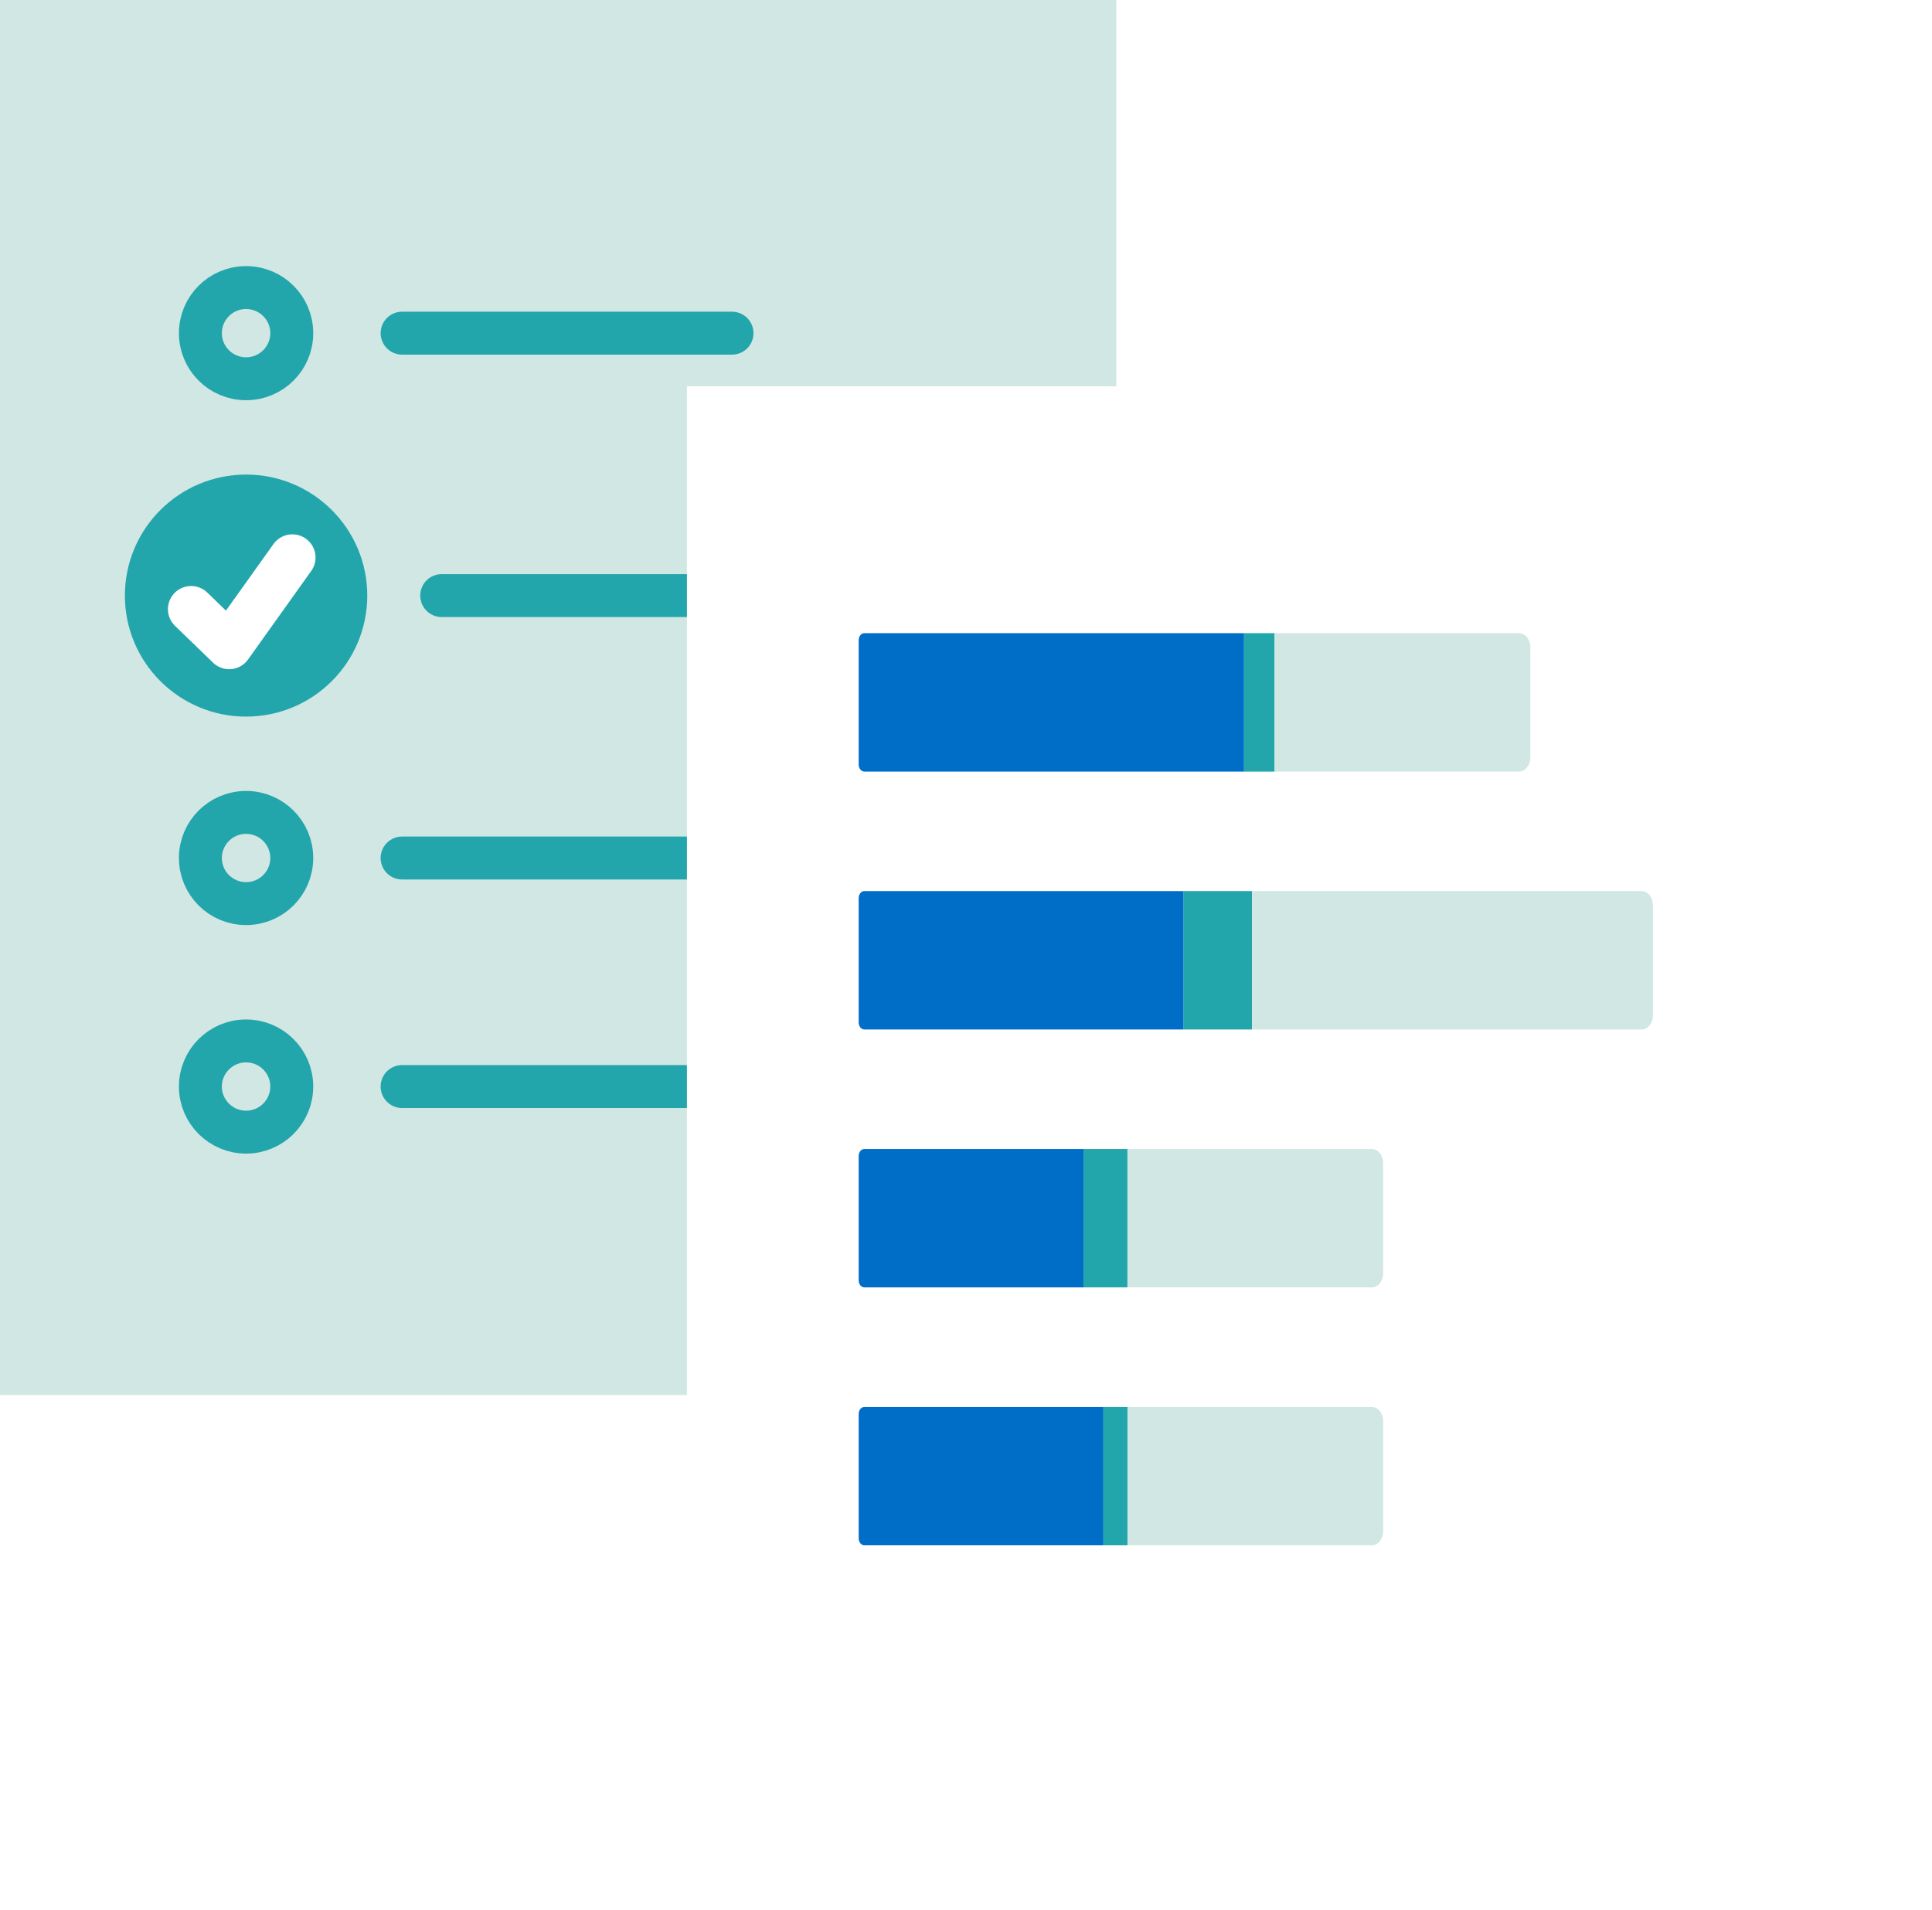 <svg fill="none" xmlns="http://www.w3.org/2000/svg" viewBox="0 0 180 178"><path fill="#D1E7E3" d="M0 0h104v130H0z"/><path d="M37.463 31.046H68.2M41.153 55.5h27.047M37.462 79.954H68.199M37.462 101.25H68.199M22.927 35.295c2.351 0 4.257-1.902 4.257-4.249 0-2.347-1.906-4.249-4.257-4.249-2.351 0-4.257 1.903-4.257 4.249 0 2.347 1.906 4.249 4.257 4.249Z" stroke="#22A6AB" stroke-width="4" stroke-linecap="round" stroke-linejoin="round"/><path d="M22.927 63.172c4.245 0 7.686-3.435 7.686-7.672s-3.441-7.672-7.686-7.672c-4.245 0-7.687 3.435-7.687 7.672s3.441 7.672 7.687 7.672Z" fill="#22A6AB" stroke="#22A6AB" stroke-width="7.21" stroke-linecap="round" stroke-linejoin="round"/><path d="M22.926 84.203c2.351 0 4.257-1.903 4.257-4.249 0-2.347-1.906-4.249-4.257-4.249-2.351 0-4.257 1.903-4.257 4.249 0 2.347 1.906 4.249 4.257 4.249ZM22.926 105.499c2.351 0 4.257-1.903 4.257-4.25 0-2.346-1.906-4.249-4.257-4.249-2.351 0-4.257 1.903-4.257 4.249 0 2.347 1.906 4.25 4.257 4.25Z" stroke="#22A6AB" stroke-width="4" stroke-linecap="round" stroke-linejoin="round"/><path d="m17.806 56.767 3.546 3.432 5.886-8.247" stroke="#fff" stroke-width="4.32" stroke-linecap="round" stroke-linejoin="round"/><g filter="url(#a)"><path fill="#fff" d="M64 36h104v130H64z"/></g><g clip-path="url(#b)"><path d="M116.65 83.034h-6.381v12.898h6.381V83.034Z" fill="#22A6AB"/><path d="M80.531 83.034h29.738v12.898H80.531c-.292 0-.53-.295-.53-.655V83.689c0-.36.239-.655.53-.655ZM80.531 107.068h20.418v12.898H80.531c-.292 0-.53-.295-.53-.655v-11.588c0-.36.239-.655.53-.655ZM80.531 131.108h22.274v12.898H80.531c-.292-.006-.53-.301-.53-.662v-11.587c0-.361.239-.649.53-.649Z" fill="#006DC7"/><path d="M105.049 131.108h-2.244v12.898h2.244v-12.898ZM105.043 107.068h-4.095v12.898h4.095v-12.898Z" fill="#22A6AB"/><path d="M105.043 131.108h22.763c.583 0 1.061.59 1.061 1.311v10.277c0 .72-.478 1.31-1.061 1.31h-22.763v-12.898ZM105.043 107.068h22.763c.583 0 1.061.59 1.061 1.311v10.277c0 .72-.478 1.31-1.061 1.31h-22.763v-12.898ZM116.645 83.034h36.294c.584 0 1.061.59 1.061 1.311v10.277c0 .721-.477 1.311-1.061 1.311h-36.294V83.034Z" fill="#D1E7E3"/><path d="M80.531 59h35.377v12.899H80.531c-.292 0-.53-.295-.53-.655V59.655c0-.36.239-.655.53-.655Z" fill="#006DC7"/><path d="M118.751 59h-2.844v12.899h2.844V59Z" fill="#22A6AB"/><path d="M118.756 59h22.762c.584 0 1.061.59 1.061 1.311v10.277c0 .721-.477 1.311-1.061 1.311h-22.762V59Z" fill="#D1E7E3"/></g><defs><clipPath id="b"><path fill="#fff" d="M80 59h74v85H80z"/></clipPath><filter id="a" x="52" y="24" width="128" height="154" filterUnits="userSpaceOnUse" color-interpolation-filters="sRGB"><feFlood flood-opacity="0" result="BackgroundImageFix"/><feColorMatrix in="SourceAlpha" values="0 0 0 0 0 0 0 0 0 0 0 0 0 0 0 0 0 0 127 0" result="hardAlpha"/><feMorphology radius="2" operator="dilate" in="SourceAlpha" result="effect1_dropShadow_1041_3992"/><feOffset/><feGaussianBlur stdDeviation="5"/><feComposite in2="hardAlpha" operator="out"/><feColorMatrix values="0 0 0 0 0.001 0 0 0 0 0.23 0 0 0 0 0.419 0 0 0 0.12 0"/><feBlend in2="BackgroundImageFix" result="effect1_dropShadow_1041_3992"/><feBlend in="SourceGraphic" in2="effect1_dropShadow_1041_3992" result="shape"/></filter></defs></svg>